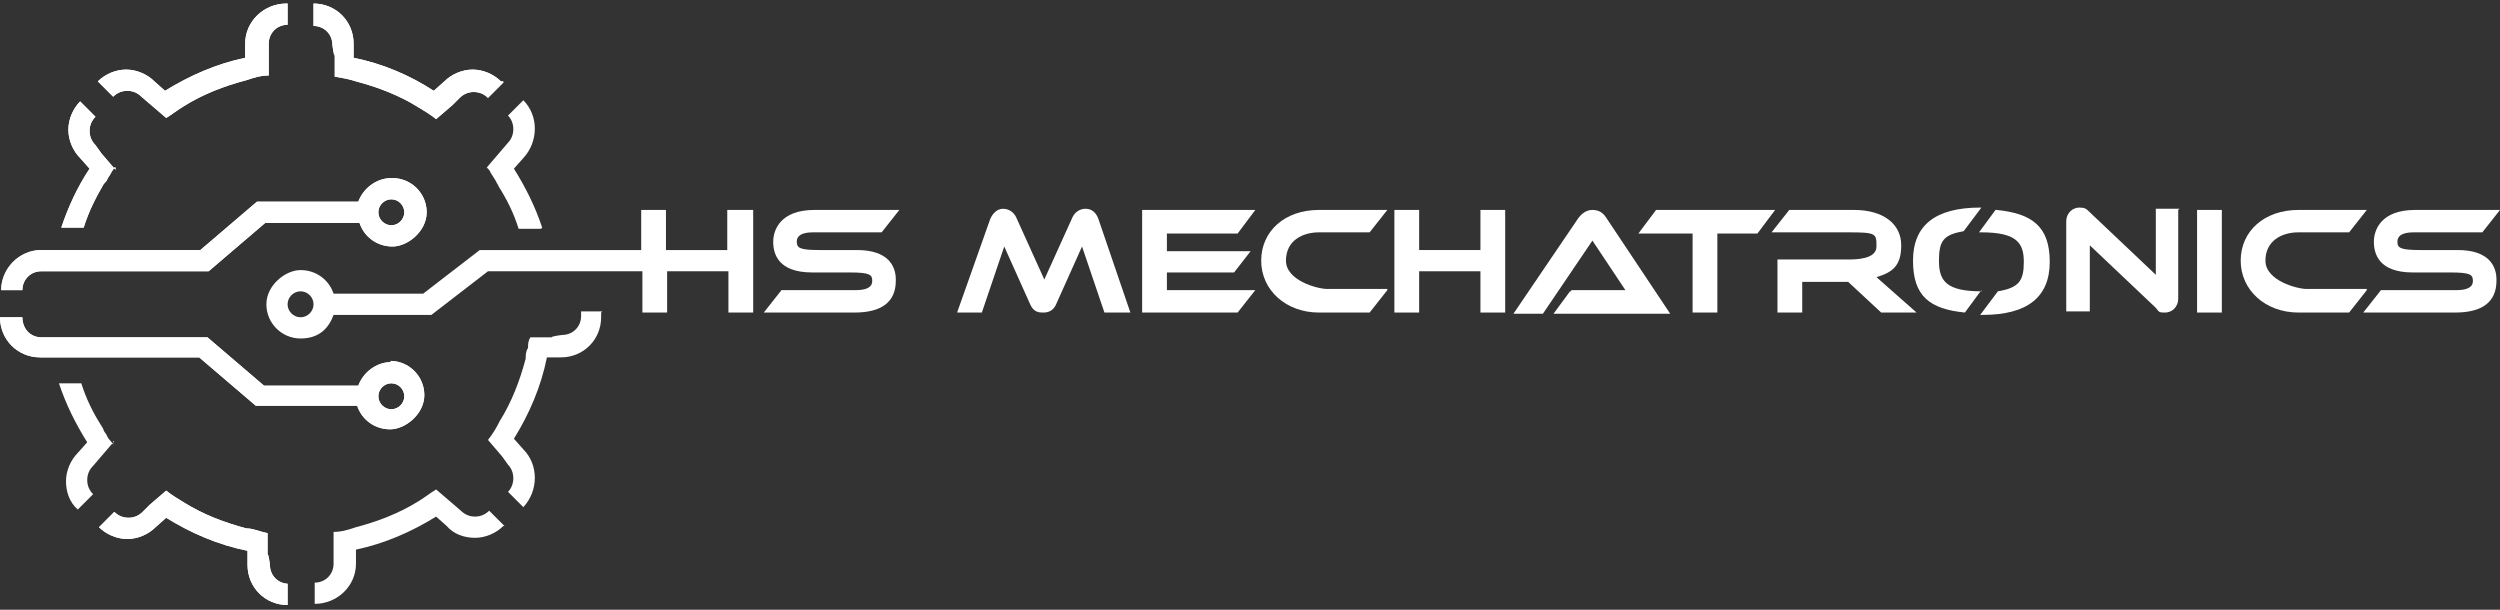 <?xml version="1.0" encoding="UTF-8" standalone="no"?>
<!DOCTYPE svg PUBLIC "-//W3C//DTD SVG 1.1//EN" "http://www.w3.org/Graphics/SVG/1.1/DTD/svg11.dtd">
<svg width="100%" height="100%" viewBox="0 0 205 50" version="1.1" xmlns="http://www.w3.org/2000/svg" xmlns:xlink="http://www.w3.org/1999/xlink" xml:space="preserve" xmlns:serif="http://www.serif.com/" style="fill-rule:evenodd;clip-rule:evenodd;stroke-linejoin:round;stroke-miterlimit:2;">
    <rect x="0" y="0" width="205" height="50" fill="#333333" stroke="none"/>
    <g>
        <path d="M44.364,18.762L42.527,18.762C42.141,17.505 41.561,16.344 40.884,15.281C40.884,15.184 40.691,14.99 40.691,14.894C40.497,14.604 40.401,14.41 40.207,14.12C40.207,14.023 40.014,13.83 39.917,13.733L41.657,11.702C42.237,11.122 42.237,10.058 41.657,9.478L42.914,8.221C44.17,9.478 44.17,11.605 42.914,12.96L42.141,13.83C43.107,15.377 43.88,16.925 44.46,18.666L44.364,18.762Z" style="fill:white;fill-rule:nonzero;"/>
        <path d="M41.271,43.133C40.691,43.714 39.821,44.101 38.951,44.101C38.081,44.101 37.211,43.81 36.631,43.133L35.761,42.36C33.732,43.617 31.509,44.584 29.189,45.068L29.189,46.228C29.189,48.066 27.643,49.516 25.806,49.516L25.806,47.776C26.676,47.776 27.353,47.099 27.353,46.228L27.353,43.617C28.029,43.617 28.609,43.424 29.189,43.23C31.025,42.747 32.765,42.07 34.312,41.103C34.795,40.812 35.278,40.426 35.761,40.135L37.115,41.296L37.791,41.876C38.081,42.166 38.468,42.36 38.951,42.36C39.434,42.36 39.821,42.166 40.111,41.876L41.367,43.133L41.271,43.133Z" style="fill:white;fill-rule:nonzero;"/>
        <path d="M9.375,36.17L8.215,37.524L7.635,38.201C7.345,38.491 7.152,38.878 7.152,39.362C7.152,39.845 7.345,40.232 7.635,40.522L6.379,41.78C5.702,41.199 5.412,40.329 5.412,39.459C5.412,38.588 5.799,37.718 6.379,37.137L7.152,36.267C6.186,34.72 5.412,33.172 4.833,31.431L6.669,31.431C7.056,32.689 7.635,33.849 8.312,34.913C8.312,34.913 8.505,35.203 8.505,35.3C8.505,35.3 8.602,35.493 8.699,35.59L8.795,35.783C8.795,35.783 8.892,35.977 8.989,36.074C8.989,36.074 9.182,36.267 9.279,36.46L9.279,36.17L9.375,36.17Z" style="fill:white;fill-rule:nonzero;"/>
        <path d="M23.583,0.29L23.583,2.031C22.713,2.031 22.037,2.708 22.037,3.578L22.037,6.19C21.36,6.19 20.78,6.383 20.2,6.576C18.364,7.06 16.624,7.737 15.078,8.704C14.595,8.994 14.111,9.381 13.628,9.671L12.275,8.511L11.598,7.93C11.308,7.64 10.922,7.447 10.439,7.447C9.955,7.447 9.569,7.64 9.279,7.93L8.022,6.673C8.602,6.093 9.472,5.706 10.342,5.706C11.212,5.706 12.082,6.093 12.662,6.673L13.531,7.447C15.561,6.19 17.784,5.222 20.104,4.739L20.104,3.578C20.104,1.741 21.65,0.29 23.487,0.29L23.583,0.29Z" style="fill:white;fill-rule:nonzero;"/>
        <path d="M23.583,0.29L23.583,2.031C22.713,2.031 22.037,2.708 22.037,3.578L22.037,6.19C21.36,6.19 20.78,6.383 20.2,6.576C18.364,7.06 16.624,7.737 15.078,8.704C14.595,8.994 14.111,9.381 13.628,9.671L12.275,8.511L11.598,7.93C11.308,7.64 10.922,7.447 10.439,7.447C9.955,7.447 9.569,7.64 9.279,7.93L8.022,6.673C8.602,6.093 9.472,5.706 10.342,5.706C11.212,5.706 12.082,6.093 12.662,6.673L13.531,7.447C15.561,6.19 17.784,5.222 20.104,4.739L20.104,3.578C20.104,1.741 21.65,0.29 23.487,0.29L23.583,0.29Z" style="fill:white;fill-rule:nonzero;"/>
        <path d="M9.375,13.733C9.279,13.927 9.182,14.023 9.085,14.217C8.989,14.41 8.892,14.507 8.795,14.7C8.795,14.797 8.602,14.99 8.505,15.087C7.829,16.248 7.249,17.408 6.862,18.665L5.026,18.665C5.606,16.925 6.379,15.281 7.346,13.83L6.572,12.959C5.992,12.379 5.606,11.509 5.606,10.638C5.606,9.768 5.992,8.898 6.572,8.317L7.829,9.575C7.539,9.865 7.346,10.252 7.346,10.735C7.346,11.219 7.539,11.605 7.829,11.896L8.312,12.573L9.472,13.927L9.472,13.733L9.375,13.733Z" style="fill:white;fill-rule:nonzero;"/>
        <path d="M9.375,13.733C9.279,13.927 9.182,14.023 9.085,14.217C8.989,14.41 8.892,14.507 8.795,14.7C8.795,14.797 8.602,14.99 8.505,15.087C7.829,16.248 7.249,17.408 6.862,18.665L5.026,18.665C5.606,16.925 6.379,15.281 7.346,13.83L6.572,12.959C5.992,12.379 5.606,11.509 5.606,10.638C5.606,9.768 5.992,8.898 6.572,8.317L7.829,9.575C7.539,9.865 7.346,10.252 7.346,10.735C7.346,11.219 7.539,11.605 7.829,11.896L8.312,12.573L9.472,13.927L9.472,13.733L9.375,13.733Z" style="fill:white;fill-rule:nonzero;"/>
        <path d="M23.583,47.872L23.583,49.613C21.747,49.613 20.297,48.163 20.297,46.325L20.297,45.164C17.881,44.681 15.658,43.714 13.628,42.457L12.758,43.23C12.178,43.811 11.308,44.197 10.439,44.197C9.569,44.197 8.699,43.811 8.119,43.23L9.375,41.973C9.665,42.263 10.052,42.457 10.535,42.457C11.019,42.457 11.405,42.263 11.695,41.973L12.275,41.393L13.628,40.232C14.111,40.619 14.595,40.909 15.078,41.199C16.624,42.166 18.364,42.843 20.201,43.327C20.78,43.327 21.36,43.617 21.94,43.714L21.94,45.455C22.037,45.455 22.134,46.325 22.134,46.325C22.134,47.195 22.81,47.872 23.68,47.872L23.583,47.872Z" style="fill:white;fill-rule:nonzero;"/>
        <path d="M23.583,47.872L23.583,49.613C21.747,49.613 20.297,48.163 20.297,46.325L20.297,45.164C17.881,44.681 15.658,43.714 13.628,42.457L12.758,43.23C12.178,43.811 11.308,44.197 10.439,44.197C9.569,44.197 8.699,43.811 8.119,43.23L9.375,41.973C9.665,42.263 10.052,42.457 10.535,42.457C11.019,42.457 11.405,42.263 11.695,41.973L12.275,41.393L13.628,40.232C14.111,40.619 14.595,40.909 15.078,41.199C16.624,42.166 18.364,42.843 20.201,43.327C20.78,43.327 21.36,43.617 21.94,43.714L21.94,45.455C22.037,45.455 22.134,46.325 22.134,46.325C22.134,47.195 22.81,47.872 23.68,47.872L23.583,47.872Z" style="fill:white;fill-rule:nonzero;"/>
        <path d="M49.293,25.629L49.293,26.016C49.293,27.853 47.843,29.304 46.007,29.304L44.847,29.304C44.364,31.722 43.397,33.946 42.141,35.977L42.914,36.847C44.17,38.105 44.17,40.232 42.914,41.586L41.657,40.329C42.237,39.749 42.237,38.685 41.657,38.105L41.174,37.428L40.014,36.074C40.401,35.59 40.691,35.106 40.981,34.526C41.947,32.979 42.624,31.238 43.107,29.401C43.107,29.11 43.107,28.82 43.3,28.53C43.3,28.24 43.3,27.95 43.494,27.66L45.233,27.66C45.233,27.563 46.103,27.466 46.103,27.466C46.973,27.466 47.65,26.789 47.65,25.919L47.65,25.532L49.39,25.532L49.293,25.629Z" style="fill:white;fill-rule:nonzero;"/>
        <path d="M41.271,6.77L40.014,8.027C39.724,7.737 39.338,7.544 38.854,7.544C38.371,7.544 37.984,7.737 37.694,8.027L37.115,8.607L35.761,9.768C35.278,9.381 34.795,9.091 34.312,8.801C32.765,7.834 31.025,7.157 29.189,6.673C28.609,6.48 28.029,6.383 27.449,6.286L27.449,4.545C27.353,4.545 27.256,3.675 27.256,3.675C27.256,2.805 26.579,2.128 25.709,2.128L25.709,0.29C27.546,0.29 28.996,1.741 28.996,3.578L28.996,4.739C31.412,5.222 33.635,6.19 35.568,7.447L36.438,6.673C37.018,6.093 37.888,5.706 38.758,5.706C39.627,5.706 40.497,6.093 41.077,6.673L41.271,6.673L41.271,6.77Z" style="fill:white;fill-rule:nonzero;"/>
        <path d="M41.271,6.77L40.014,8.027C39.724,7.737 39.338,7.544 38.854,7.544C38.371,7.544 37.984,7.737 37.694,8.027L37.115,8.607L35.761,9.768C35.278,9.381 34.795,9.091 34.312,8.801C32.765,7.834 31.025,7.157 29.189,6.673C28.609,6.48 28.029,6.383 27.449,6.286L27.449,4.545C27.353,4.545 27.256,3.675 27.256,3.675C27.256,2.805 26.579,2.128 25.709,2.128L25.709,0.29C27.546,0.29 28.996,1.741 28.996,3.578L28.996,4.739C31.412,5.222 33.635,6.19 35.568,7.447L36.438,6.673C37.018,6.093 37.888,5.706 38.758,5.706C39.627,5.706 40.497,6.093 41.077,6.673L41.271,6.673L41.271,6.77Z" style="fill:white;fill-rule:nonzero;"/>
        <path d="M32.089,14.604C30.832,14.604 29.769,15.474 29.382,16.538L21.07,16.538L16.431,20.503L3.383,20.503C1.546,20.503 0.097,22.05 0.097,23.791L1.836,23.791C1.836,22.921 2.513,22.244 3.383,22.244L17.108,22.244L21.747,18.279L29.479,18.279C29.866,19.439 30.929,20.213 32.185,20.213C33.442,20.213 34.988,18.956 34.988,17.408C34.988,15.861 33.732,14.604 32.185,14.604L32.089,14.604ZM32.089,18.472C31.509,18.472 31.026,17.988 31.026,17.408C31.026,16.828 31.509,16.344 32.089,16.344C32.669,16.344 33.152,16.828 33.152,17.408C33.152,17.988 32.669,18.472 32.089,18.472Z" style="fill:white;fill-rule:nonzero;"/>
        <path d="M32.089,14.604C30.832,14.604 29.769,15.474 29.382,16.538L21.07,16.538L16.431,20.503L3.383,20.503C1.546,20.503 0.097,22.05 0.097,23.791L1.836,23.791C1.836,22.921 2.513,22.244 3.383,22.244L17.108,22.244L21.747,18.279L29.479,18.279C29.866,19.439 30.929,20.213 32.185,20.213C33.442,20.213 34.988,18.956 34.988,17.408C34.988,15.861 33.732,14.604 32.185,14.604L32.089,14.604ZM32.089,18.472C31.509,18.472 31.026,17.988 31.026,17.408C31.026,16.828 31.509,16.344 32.089,16.344C32.669,16.344 33.152,16.828 33.152,17.408C33.152,17.988 32.669,18.472 32.089,18.472Z" style="fill:white;fill-rule:nonzero;"/>
        <path d="M32.089,29.691C30.832,29.691 29.769,30.561 29.382,31.625L21.65,31.625L17.011,27.66L3.383,27.66C2.513,27.66 1.836,26.983 1.836,26.016L0,26.016C0,27.853 1.45,29.304 3.286,29.304L16.334,29.304L20.974,33.269L29.286,33.269C29.672,34.429 30.735,35.203 31.992,35.203C33.249,35.203 34.795,33.946 34.795,32.398C34.795,30.851 33.538,29.594 31.992,29.594L32.089,29.691ZM32.089,33.559C31.509,33.559 31.026,33.076 31.026,32.495C31.026,31.915 31.509,31.431 32.089,31.431C32.669,31.431 33.152,31.915 33.152,32.495C33.152,33.076 32.669,33.559 32.089,33.559Z" style="fill:white;fill-rule:nonzero;"/>
        <path d="M32.089,29.691C30.832,29.691 29.769,30.561 29.382,31.625L21.65,31.625L17.011,27.66L3.383,27.66C2.513,27.66 1.836,26.983 1.836,26.016L0,26.016C0,27.853 1.45,29.304 3.286,29.304L16.334,29.304L20.974,33.269L29.286,33.269C29.672,34.429 30.735,35.203 31.992,35.203C33.249,35.203 34.795,33.946 34.795,32.398C34.795,30.851 33.538,29.594 31.992,29.594L32.089,29.691ZM32.089,33.559C31.509,33.559 31.026,33.076 31.026,32.495C31.026,31.915 31.509,31.431 32.089,31.431C32.669,31.431 33.152,31.915 33.152,32.495C33.152,33.076 32.669,33.559 32.089,33.559Z" style="fill:white;fill-rule:nonzero;"/>
        <path d="M59.635,17.215L59.635,20.503L54.609,20.503L54.609,17.215L52.579,17.215L52.579,20.503L39.338,20.503L34.698,24.081L27.353,24.081C26.966,22.921 25.903,22.147 24.646,22.147C23.39,22.147 21.844,23.404 21.844,24.952C21.844,26.499 23.1,27.756 24.646,27.756C26.193,27.756 26.966,26.886 27.353,25.822L35.375,25.822L40.014,22.244L52.676,22.244L52.676,25.629L54.705,25.629L54.705,22.244L59.731,22.244L59.731,25.629L61.761,25.629L61.761,17.215L59.635,17.215ZM24.646,26.016C24.067,26.016 23.583,25.532 23.583,24.952C23.583,24.372 24.067,23.888 24.646,23.888C25.226,23.888 25.71,24.372 25.71,24.952C25.71,25.532 25.226,26.016 24.646,26.016Z" style="fill:white;fill-rule:nonzero;"/>
        <path d="M73.456,23.018C73.456,24.758 72.296,25.629 70.073,25.629L62.631,25.629L64.081,23.791L70.17,23.791C71.523,23.791 71.523,23.211 71.523,23.018C71.523,22.534 71.33,22.341 69.687,22.341L66.594,22.341C63.791,22.341 63.404,20.793 63.404,19.826C63.404,18.859 63.984,17.215 66.787,17.215L73.746,17.215L72.296,19.052L66.69,19.052C65.337,19.052 65.337,19.633 65.337,19.826C65.337,20.31 65.53,20.503 67.174,20.503L70.266,20.503C72.876,20.503 73.456,21.857 73.456,22.921L73.456,23.018Z" style="fill:white;fill-rule:nonzero;"/>
        <path d="M92.69,25.629L90.564,25.629L88.727,20.213L86.601,24.952C86.311,25.629 85.731,25.629 85.538,25.629C85.248,25.629 84.764,25.629 84.474,24.952L82.348,20.213L80.512,25.629L78.482,25.629L81.188,17.988C81.382,17.505 81.768,17.118 82.251,17.118C82.735,17.118 83.121,17.408 83.315,17.795L85.634,22.921L87.954,17.795C88.147,17.408 88.534,17.118 89.017,17.118C89.5,17.118 89.887,17.408 90.08,17.988L92.69,25.629Z" style="fill:white;fill-rule:nonzero;"/>
        <path d="M102.935,23.791L101.485,25.629L93.656,25.629L93.656,17.215L102.935,17.215L101.485,19.149L95.686,19.149L95.686,20.6L102.548,20.6L101.195,22.341L95.686,22.341L95.686,23.791L102.935,23.791Z" style="fill:white;fill-rule:nonzero;"/>
        <path d="M113.76,23.791L112.31,25.629L108.154,25.629C105.448,25.629 103.418,23.791 103.418,21.374C103.418,18.956 105.351,17.215 108.154,17.215L113.76,17.215L112.31,19.052L108.154,19.052C106.801,19.052 105.448,19.729 105.448,21.374C105.448,23.018 108.058,23.695 108.831,23.695L113.76,23.695L113.76,23.791Z" style="fill:white;fill-rule:nonzero;"/>
        <path d="M123.425,17.215L123.425,25.629L121.396,25.629L121.396,22.244L116.37,22.244L116.37,25.629L114.34,25.629L114.34,17.215L116.37,17.215L116.37,20.503L121.396,20.503L121.396,17.215L123.425,17.215Z" style="fill:white;fill-rule:nonzero;"/>
        <path d="M128.838,23.791L133.284,23.791L130.578,19.729L126.518,25.726L124.102,25.726L129.418,17.892C129.708,17.505 130.094,17.215 130.578,17.215C131.061,17.215 131.447,17.408 131.737,17.892L136.957,25.726L127.388,25.726L128.741,23.888L128.838,23.888L128.838,23.791Z" style="fill:white;fill-rule:nonzero;"/>
        <path d="M145.559,17.215L144.109,19.149L140.823,19.149L140.823,25.629L138.793,25.629L138.793,19.149L134.347,19.149L135.797,17.215L145.559,17.215Z" style="fill:white;fill-rule:nonzero;"/>
        <path d="M157.157,25.629L154.257,25.629L151.551,23.114L147.782,23.114L147.782,25.629L145.752,25.629L145.752,21.277L151.551,21.277C152.131,21.277 153.871,21.277 153.871,20.213C153.871,19.149 153.871,19.052 151.551,19.052L145.269,19.052L146.719,17.215L152.034,17.215C154.451,17.215 155.901,18.375 155.901,20.116C155.901,21.857 155.127,22.341 153.871,22.727L157.157,25.629Z" style="fill:white;fill-rule:nonzero;"/>
        <path d="M163.633,17.215L162.28,19.052L162.473,19.052C165.373,19.052 165.953,19.923 165.953,21.47C165.953,23.017 165.566,23.598 163.826,23.888L162.376,25.822L162.57,25.822C166.242,25.822 168.079,24.372 168.079,21.47C168.079,18.569 166.629,17.505 163.73,17.215L163.633,17.215ZM162.473,23.888C159.573,23.888 158.994,23.017 158.994,21.373C158.994,19.729 159.38,19.246 161.023,18.956L162.473,17.021L162.376,17.021C158.704,17.021 156.867,18.472 156.867,21.373C156.867,24.275 158.22,25.339 161.12,25.629L162.473,23.791L162.473,23.888Z" style="fill:white;fill-rule:nonzero;"/>
        <path d="M178.614,17.215L178.614,24.468C178.614,25.242 178.034,25.629 177.551,25.629C177.067,25.629 177.067,25.629 176.777,25.242L171.365,20.116L171.365,25.532L169.432,25.532L169.432,18.182C169.432,17.408 170.012,17.021 170.495,17.021C170.978,17.021 171.075,17.118 171.365,17.408L176.777,22.534L176.777,17.118L178.711,17.118L178.614,17.215Z" style="fill:white;fill-rule:nonzero;"/>
        <rect x="180.16" y="17.215" width="2.03" height="8.414" style="fill:white;fill-rule:nonzero;"/>
        <path d="M194.078,23.791L192.629,25.629L188.473,25.629C185.766,25.629 183.737,23.791 183.737,21.374C183.737,18.956 185.67,17.215 188.473,17.215L194.078,17.215L192.629,19.052L188.473,19.052C187.119,19.052 185.766,19.729 185.766,21.374C185.766,23.018 188.376,23.695 189.149,23.695L194.078,23.695L194.078,23.791Z" style="fill:white;fill-rule:nonzero;"/>
        <path d="M204.71,23.018C204.71,24.758 203.55,25.629 201.327,25.629L193.788,25.629L195.238,23.791L201.424,23.791C202.777,23.791 202.777,23.211 202.777,23.018C202.777,22.534 202.584,22.341 200.941,22.341L197.848,22.341C195.045,22.341 194.658,20.793 194.658,19.826C194.658,18.859 195.238,17.215 198.041,17.215L205,17.215L203.55,19.052L197.944,19.052C196.591,19.052 196.591,19.633 196.591,19.826C196.591,20.31 196.785,20.503 198.428,20.503L201.521,20.503C204.13,20.503 204.71,21.857 204.71,22.921L204.71,23.018Z" style="fill:white;fill-rule:nonzero;"/>
    </g>
</svg>
